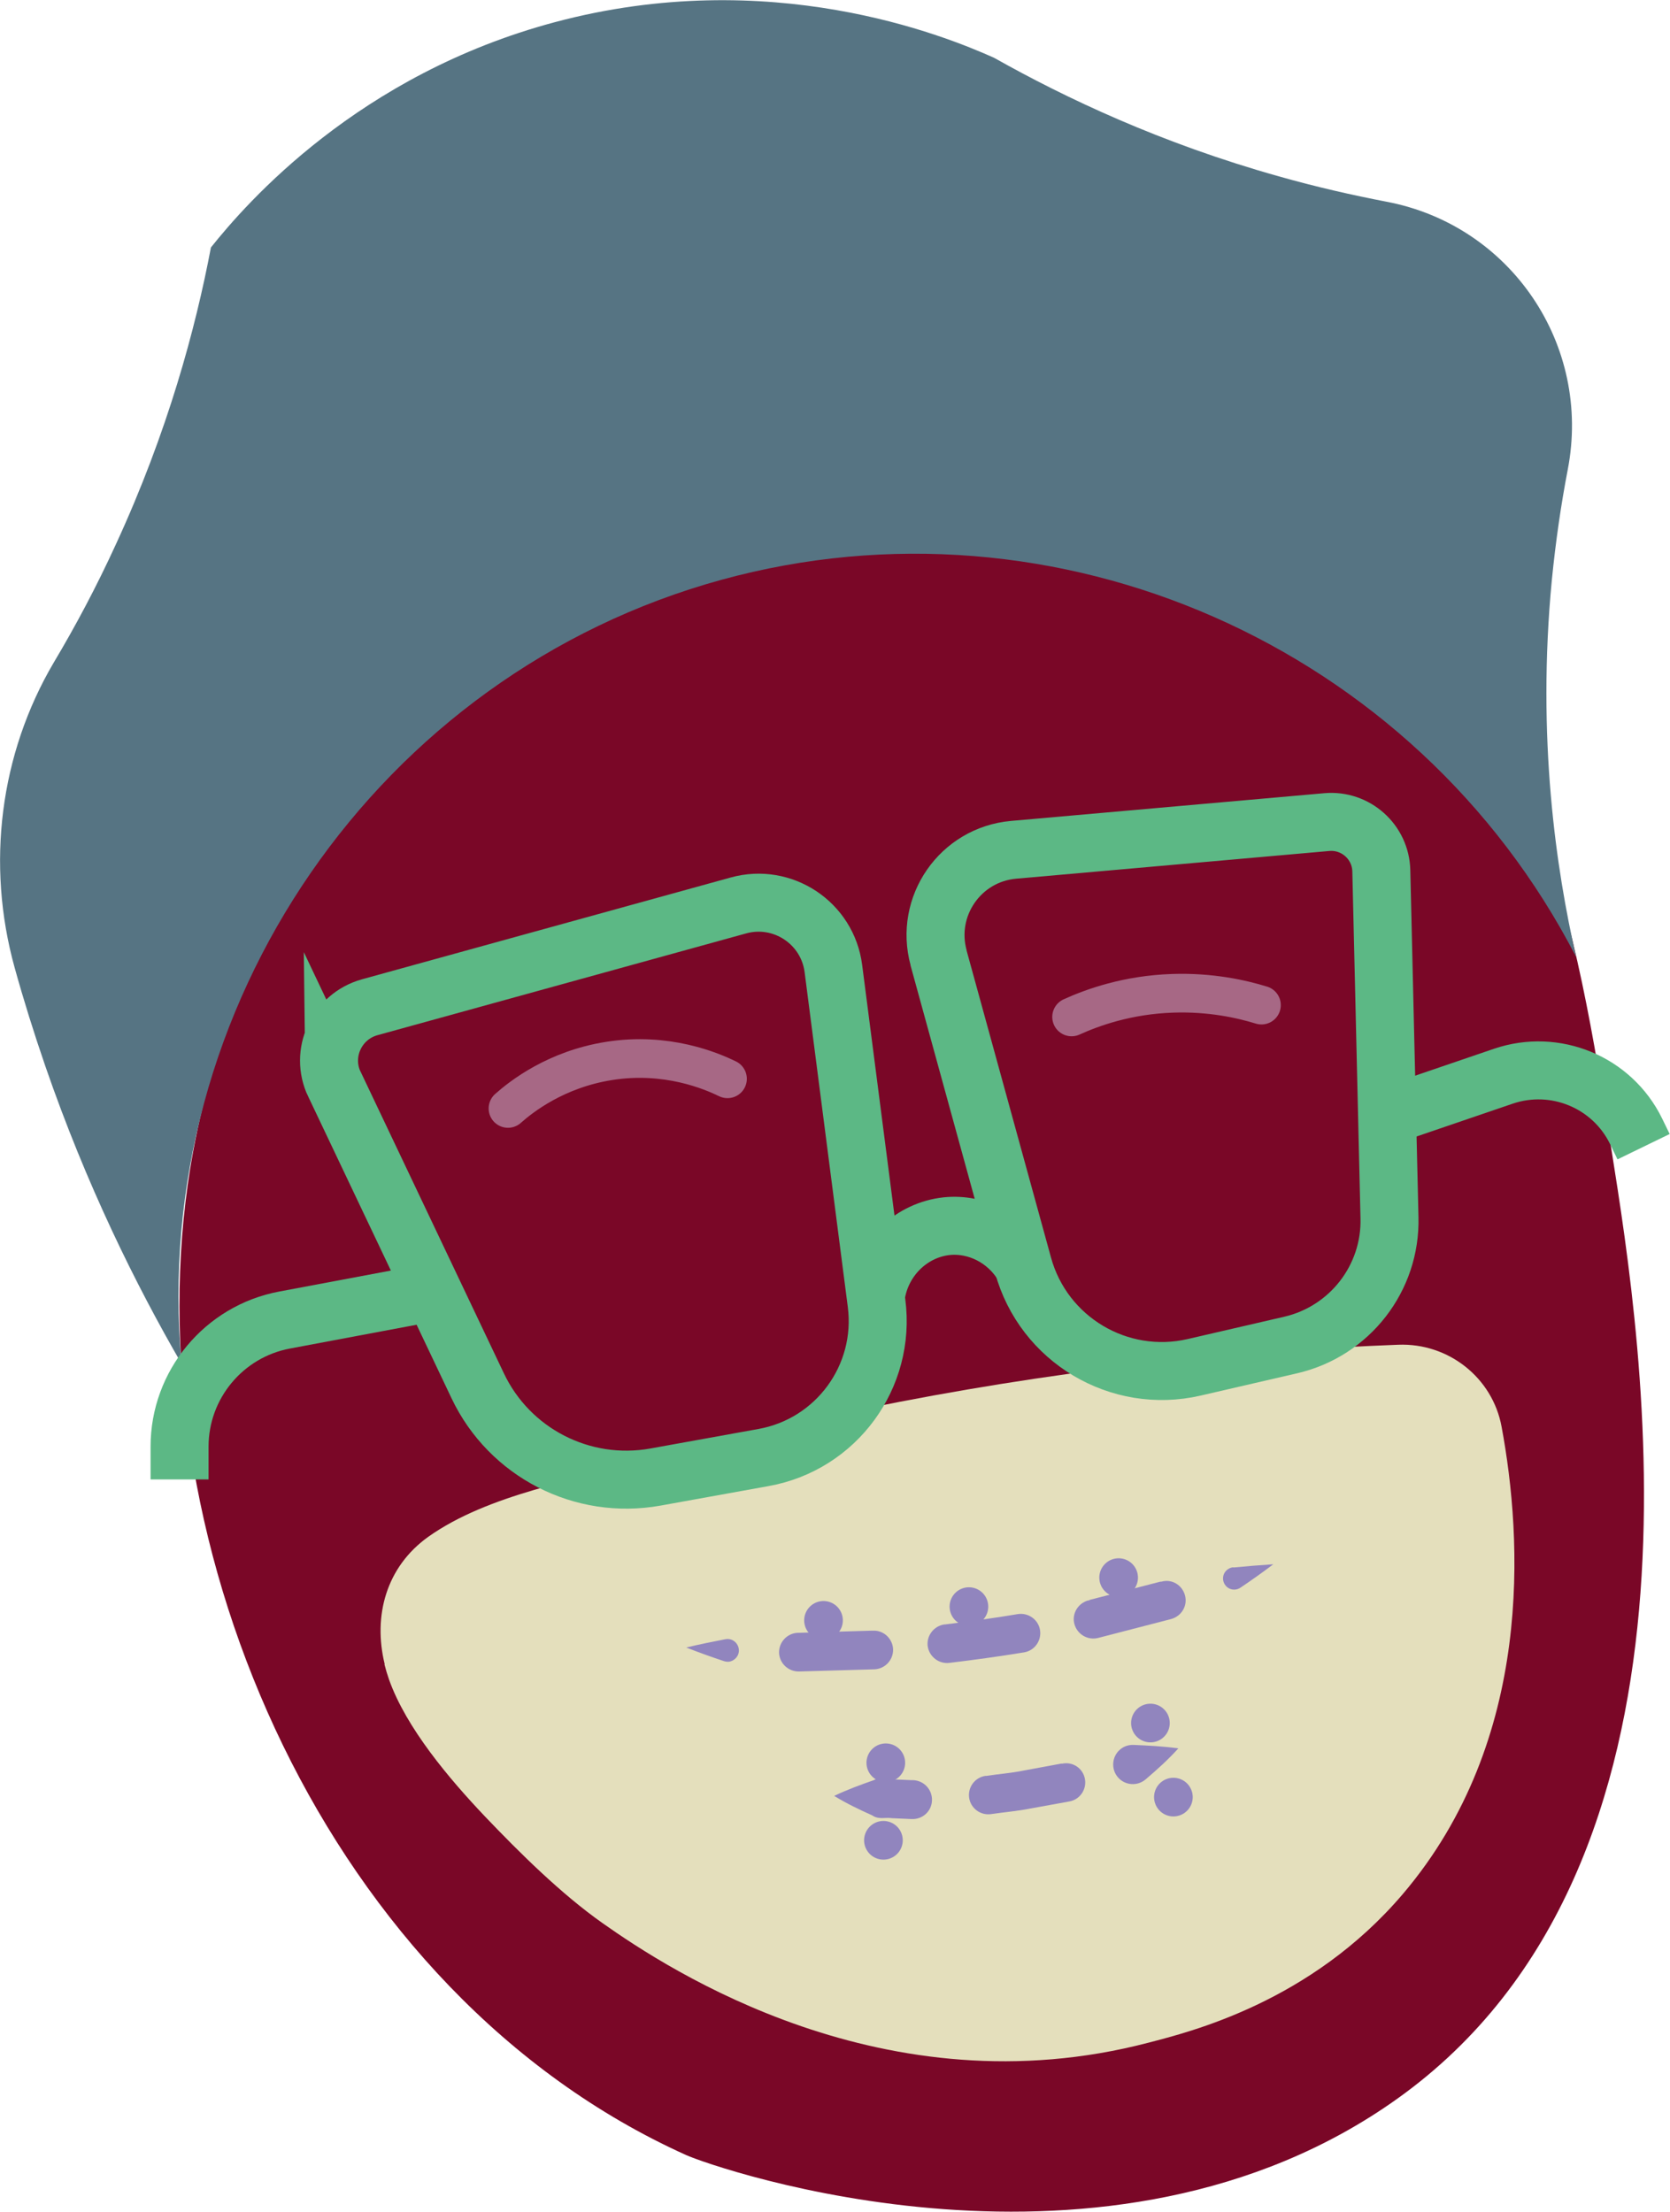 <?xml version="1.0" encoding="UTF-8"?><svg id="Layer_2" xmlns="http://www.w3.org/2000/svg" viewBox="0 0 77.75 102.96"><defs><style>.cls-1{fill:#e4dfbc;}.cls-2{fill:#9185be;}.cls-3{stroke:#9185be;stroke-dasharray:0 3.61;}.cls-3,.cls-4{stroke-linecap:round;stroke-width:1.8px;}.cls-3,.cls-4,.cls-5{fill:none;stroke-miterlimit:10;}.cls-6{fill:#567483;}.cls-7{fill:#7a0727;}.cls-4{stroke:#a76885;}.cls-5{stroke:#5cb885;stroke-width:2.7px;}</style></defs><g id="Layer_1-2"><g><path class="cls-7" d="m20.89,31.95c-9.68,8.7-11.69,19.95-12.15,23.2-2.39,16.91,6.48,37.63,23.2,45.17,1.31.59,19.65,7.01,33.14-2.64,15.23-10.89,11.4-34.99,9.94-44.19-1.59-10.04-3.47-21.83-13.26-28.17-12.39-8.02-30.44-2.76-40.88,6.63Z"/><path class="cls-6" d="m8.45,63.48c-1.51-16.67,9.19-32.11,25.14-36.49,15.58-4.28,32.3,3.04,39.79,17.56-.93-4.07-1.84-10.19-1.13-17.56.18-1.81.43-3.52.74-5.13,1.12-5.79-2.64-11.37-8.44-12.47-1.61-.31-3.28-.69-5.01-1.18-5.49-1.54-9.94-3.65-13.26-5.52-2.32-1.04-10.44-4.33-20.44-1.66-9.15,2.44-14.36,8.41-16.02,10.49-.71,3.75-2,8.56-4.42,13.81-.92,2.01-1.9,3.84-2.89,5.5C-.01,35.1-.65,40.24.68,45.04c.41,1.48.89,3.02,1.43,4.59,1.92,5.56,4.22,10.19,6.34,13.85Z"/><path class="cls-1" d="m17.91,77.47c-.55-2.25.07-4.53,2.03-5.93,2.79-1.98,6.96-2.66,10.21-3.55,3.87-1.06,7.78-1.97,11.72-2.73,8.57-1.65,16.41-2.4,23.23-2.66,2.33-.09,4.39,1.53,4.81,3.82.97,5.22,1.51,14.56-4.59,21.74-4.3,5.06-9.94,6.43-11.85,6.93-12.26,3.21-22.32-3.38-25.41-5.56-1.93-1.36-3.86-3.27-5.5-4.99-1.64-1.73-3.65-4.1-4.45-6.36-.08-.23-.15-.46-.21-.7Z"/><path class="cls-5" d="m15.57,50.47l6.67,14.04c1.48,3.12,4.87,4.86,8.27,4.25l5.04-.91c3.39-.61,5.7-3.77,5.26-7.18l-2.01-15.58c-.27-2.12-2.36-3.51-4.42-2.94l-17.17,4.74c-1.54.43-2.33,2.14-1.64,3.59Z"/><path class="cls-5" d="m43.69,44.57l3.94,14.33c.95,3.46,4.47,5.56,7.97,4.75l4.5-1.04c2.74-.64,4.66-3.11,4.59-5.92l-.38-16.15c-.03-1.35-1.2-2.39-2.54-2.27l-14.58,1.29c-2.48.22-4.15,2.63-3.49,5.03Z"/><path class="cls-5" d="m40.81,60.15c.32-1.66,1.67-2.9,3.27-3.07,1.4-.14,2.79.57,3.54,1.81"/><path class="cls-5" d="m20.17,60.15l-6.92,1.3c-2.83.53-4.89,3.01-4.89,5.89v1.53"/><path class="cls-5" d="m64.57,51.95l5.42-1.85c2.41-.82,5.06.27,6.18,2.56l.35.72"/><path class="cls-4" d="m23.65,51.6c.63-.56,2.24-1.82,4.7-2.21,2.69-.43,4.78.47,5.52.83"/><path class="cls-4" d="m49.89,47.34c.97-.44,2.6-1.03,4.7-1.1,1.76-.06,3.2.26,4.14.55"/><g><path class="cls-2" d="m31.93,76.7c.61-.15,1.22-.27,1.83-.39h.01c.29-.06.56.13.62.42s-.14.56-.42.62c-.09.02-.18,0-.26-.02-.6-.2-1.19-.41-1.77-.64Z"/><path class="cls-2" d="m37.19,76.01l3.41-.1h.05c.5-.02.91.38.93.87.01.5-.38.91-.87.93l-3.51.1c-.5.01-.91-.38-.93-.87-.01-.5.38-.91.87-.93h.05Z"/><path class="cls-2" d="m44,75.62c1.13-.14,2.26-.29,3.38-.48.49-.08.96.25,1.04.74.08.49-.25.96-.74,1.04-1.16.19-2.32.35-3.48.49-.49.06-.94-.29-1.01-.78-.06-.49.29-.94.78-1.01h.02Z"/><path class="cls-2" d="m50.72,74.48l3.3-.85h.05c.48-.14.97.15,1.1.64s-.17.97-.65,1.1l-3.4.88c-.48.12-.97-.17-1.1-.65s.17-.97.65-1.1h.05Z"/><path class="cls-2" d="m57.42,72.97c.61-.06,1.23-.11,1.86-.15-.5.38-1.01.74-1.53,1.09-.24.16-.56.1-.72-.14-.16-.24-.1-.56.14-.72.07-.05.15-.08.24-.09h.01Z"/></g><g><path class="cls-2" d="m38.84,83.6c.63-.3,1.24-.52,1.84-.73.3-.17.59-.02.88-.04l.88.04h.09c.5.03.88.45.86.95s-.44.88-.94.86l-.92-.04c-.31-.05-.62.08-.92-.13-.6-.27-1.19-.55-1.76-.9Z"/><path class="cls-2" d="m45.93,82.67c.58-.09,1.16-.13,1.74-.25l1.73-.32h.06c.49-.1.96.22,1.05.71.09.49-.23.96-.72,1.05l-1.82.33c-.6.12-1.22.17-1.83.26-.49.07-.95-.27-1.02-.76s.27-.95.76-1.02h.06Z"/><path class="cls-2" d="m52.81,81.23c.66.03,1.33.06,2.05.16-.47.52-.99.99-1.52,1.44-.38.33-.96.29-1.29-.09s-.29-.96.09-1.29c.18-.16.41-.23.63-.22h.03Z"/></g><line class="cls-3" x1="45.11" y1="74.79" x2="45.72" y2="78.11"/><line class="cls-3" x1="52.08" y1="73.44" x2="52.7" y2="76.51"/><line class="cls-3" x1="38.34" y1="75.43" x2="38.46" y2="78.99"/><line class="cls-3" x1="41.24" y1="82.06" x2="41.12" y2="85.98"/><line class="cls-3" x1="53.56" y1="80.21" x2="55.3" y2="85.82"/></g></g></svg>